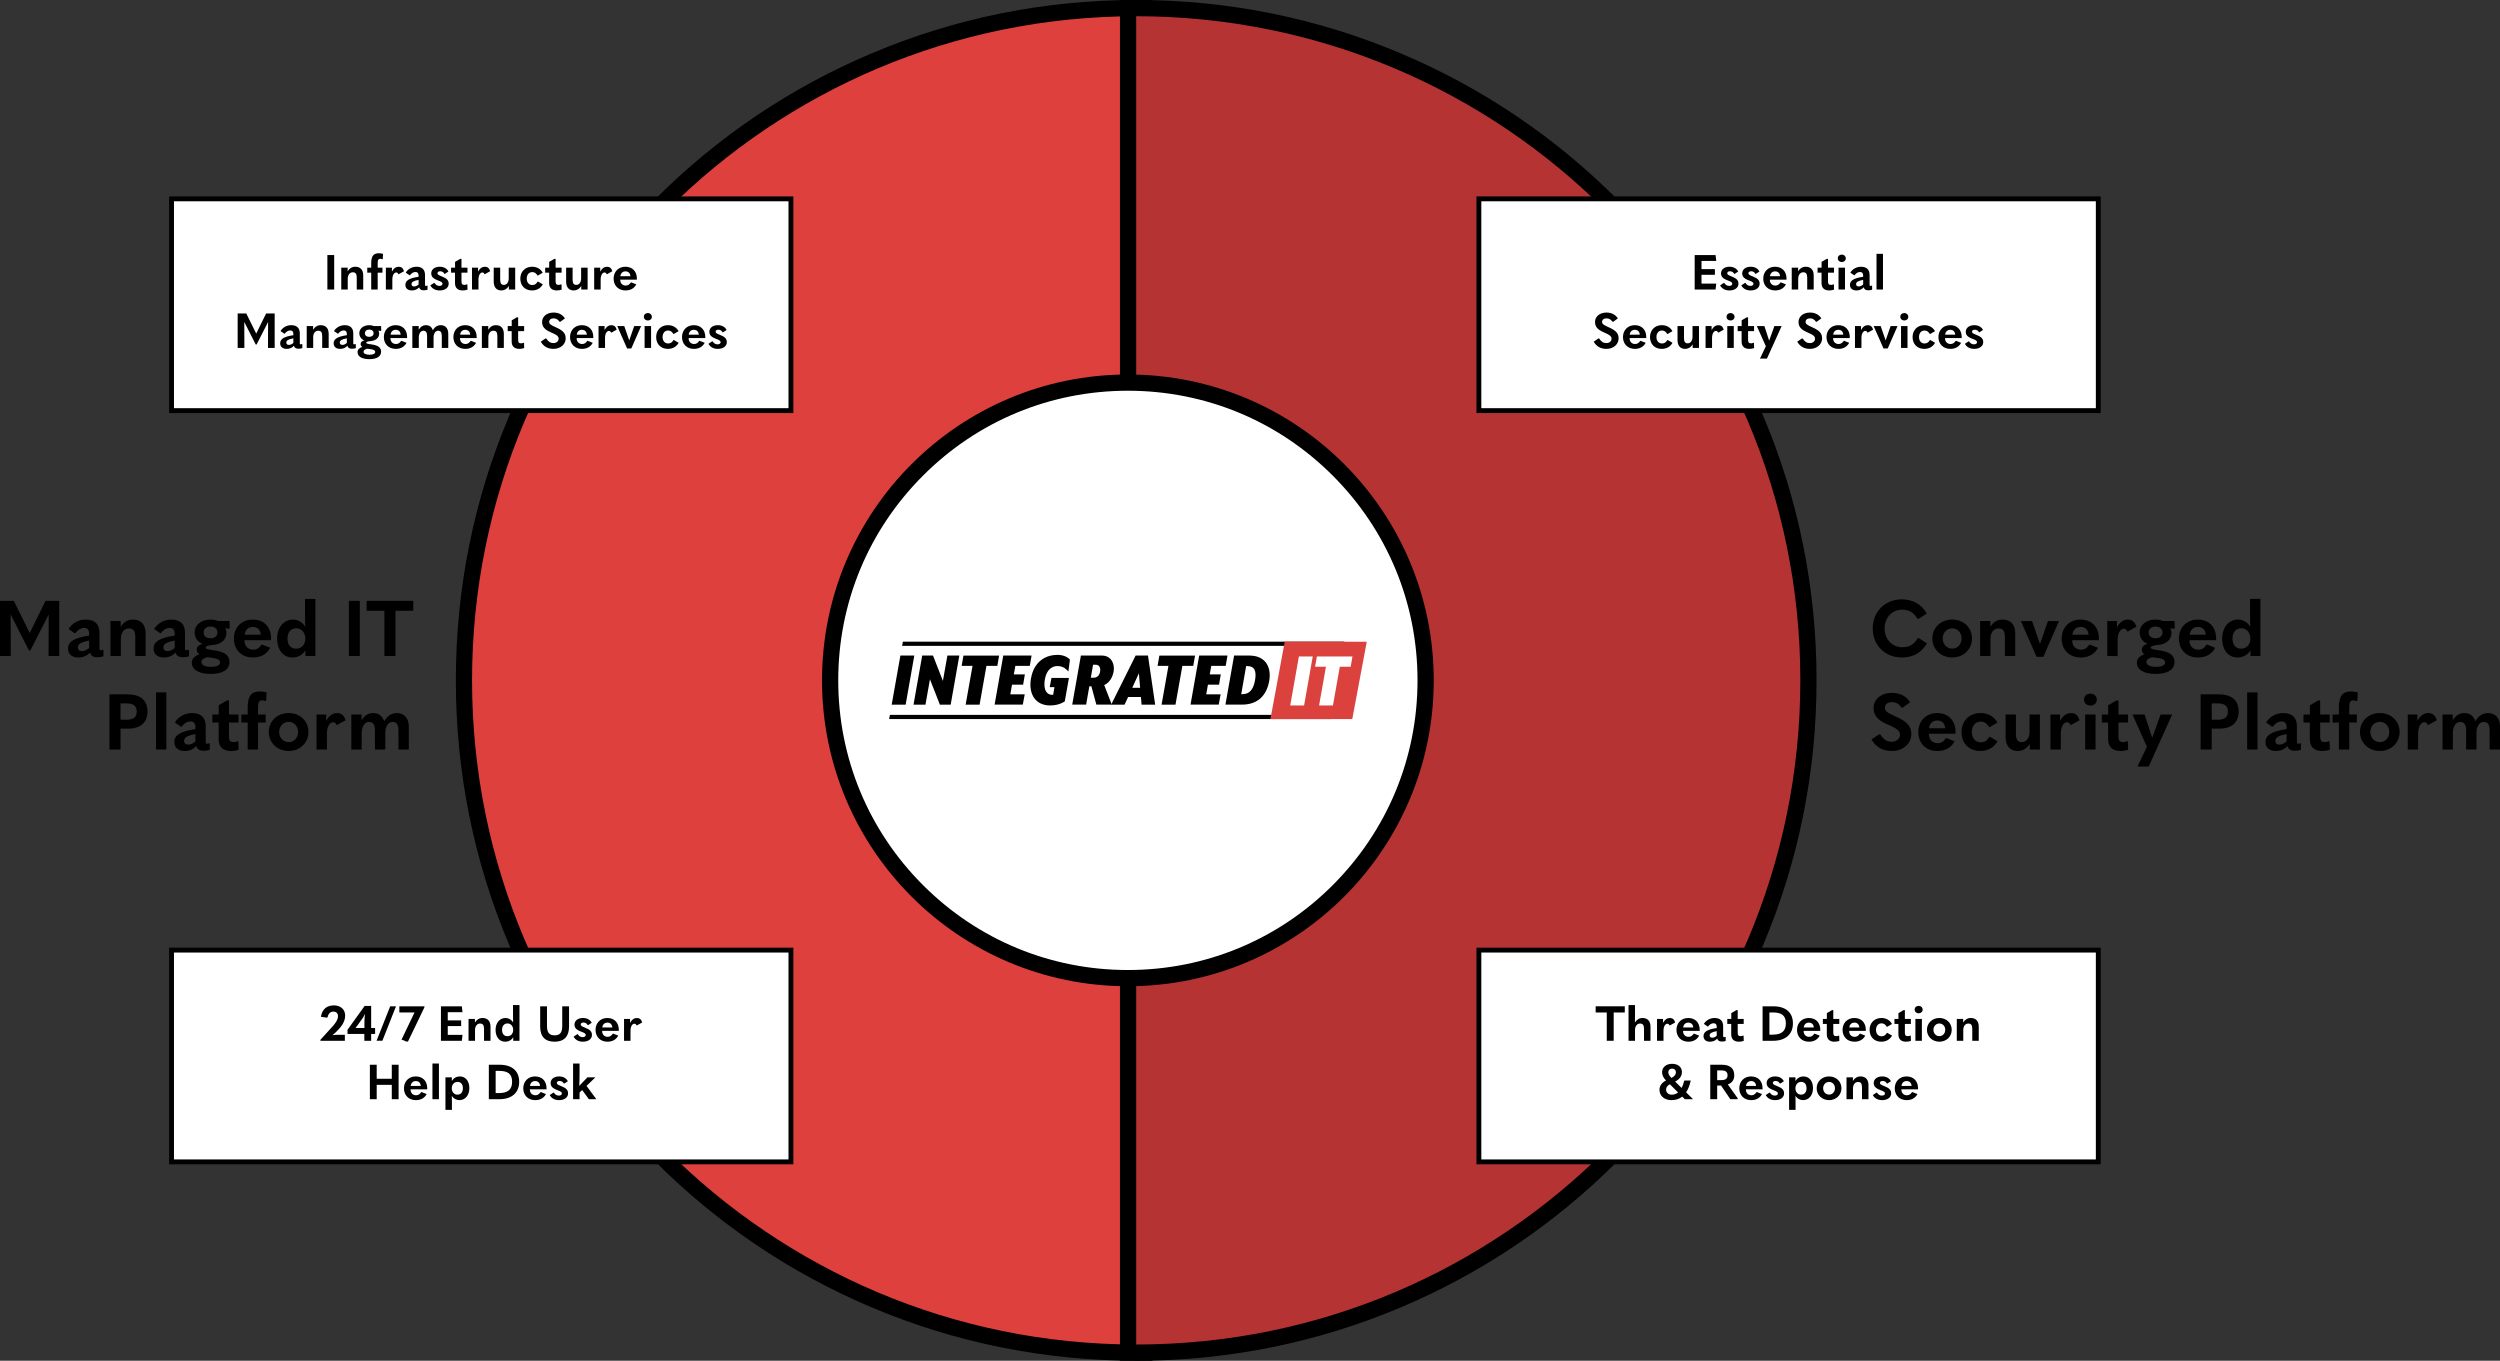 <svg xmlns="http://www.w3.org/2000/svg" id="Layer_2" data-name="Layer 2" viewBox="0 0 1540.19 838.32"><rect x="0" y="0" width="1540.19" height="838.32" fill="#333333" stroke="none"/><defs><style>      .cls-1 {        fill: #db413d;      }      .cls-1, .cls-2, .cls-3 {        fill-rule: evenodd;      }      .cls-4, .cls-2 {        fill: #fff;      }      .cls-5 {        fill: #dd403d;      }      .cls-6 {        fill: #b53333;      }    </style></defs><g id="Layer_1-2" data-name="Layer 1"><g><g><path class="cls-5" d="M699.98,833.32c-55.91,0-110.15-10.95-161.21-32.55-49.32-20.86-93.61-50.72-131.64-88.76-38.03-38.03-67.9-82.33-88.76-131.64-21.6-51.06-32.55-105.3-32.55-161.21s10.95-110.15,32.55-161.21c20.86-49.32,50.72-93.61,88.76-131.64,38.03-38.03,82.33-67.9,131.64-88.75,51.06-21.6,105.3-32.55,161.21-32.55h5v828.32h-5Z"></path><path d="M699.98,10v818.32c-225.97,0-409.16-183.19-409.16-409.16S474.01,10,699.98,10M709.98,0h-10c-56.58,0-111.48,11.08-163.16,32.94-49.91,21.11-94.74,51.33-133.23,89.82-38.49,38.49-68.71,83.32-89.82,133.23-21.86,51.68-32.94,106.58-32.94,163.16s11.08,111.48,32.94,163.16c21.11,49.91,51.33,94.74,89.82,133.23,38.49,38.49,83.32,68.71,133.23,89.83,51.68,21.86,106.58,32.94,163.16,32.94h10V0h0Z"></path></g><g><path class="cls-6" d="M694.98,833.32V5h5c55.91,0,110.15,10.95,161.21,32.55,49.32,20.86,93.61,50.72,131.64,88.75,38.03,38.03,67.9,82.33,88.76,131.64,21.6,51.06,32.55,105.3,32.55,161.21s-10.95,110.15-32.55,161.21c-20.86,49.32-50.72,93.61-88.76,131.64-38.03,38.03-82.33,67.9-131.64,88.76-51.06,21.6-105.3,32.55-161.21,32.55h-5Z"></path><path d="M699.98,10c225.97,0,409.16,183.19,409.16,409.16s-183.19,409.16-409.16,409.16V10M699.98,0h-10v838.32h10c56.58,0,111.48-11.08,163.16-32.94,49.91-21.11,94.74-51.33,133.23-89.83,38.49-38.49,68.71-83.32,89.82-133.23,21.86-51.68,32.94-106.58,32.94-163.16s-11.08-111.48-32.94-163.16c-21.11-49.91-51.33-94.74-89.82-133.23-38.49-38.49-83.32-68.71-133.23-89.82C811.46,11.08,756.57,0,699.98,0h0Z"></path></g></g><g><path class="cls-4" d="M694.86,602.6c-101.15,0-183.44-82.29-183.44-183.44s82.29-183.44,183.44-183.44,183.44,82.29,183.44,183.44-82.29,183.44-183.44,183.44Z"></path><path d="M694.86,240.72c47.66,0,92.47,18.56,126.18,52.26,33.7,33.7,52.26,78.51,52.26,126.18s-18.56,92.47-52.26,126.18c-33.7,33.7-78.51,52.26-126.18,52.26s-92.47-18.56-126.18-52.26c-33.7-33.7-52.26-78.51-52.26-126.18s18.56-92.47,52.26-126.18c33.7-33.7,78.51-52.26,126.18-52.26M694.86,230.72c-104.07,0-188.44,84.37-188.44,188.44s84.37,188.44,188.44,188.44,188.44-84.37,188.44-188.44-84.37-188.44-188.44-188.44h0Z"></path></g><g><g><path d="M18.24,389.9h.1l9.7-19.73h8.45v33.99h-6.58l.1-25.44h-.1l-11.23,22.03h-.86l-11.18-22.03h-.1l.1,25.44H0v-33.99h8.5l9.75,19.73Z"></path><path d="M63.75,400.51v3.84c-1.15.34-2.3.58-3.79.58-2.78,0-4.08-1.2-4.46-2.93-2.11,2.16-4.37,3.07-7.25,3.07-4.03,0-6.34-2.21-6.34-5.52,0-3.98,3.36-6.58,13.01-7.97v-1.15c0-2.45-1.06-3.55-3.07-3.55s-3.89,1.1-5.42,3.17l-.43.05-3.74-2.59c2.11-3.46,6-5.81,10.56-5.81,5.47,0,8.45,2.78,8.45,8.11v9.55c0,.96.24,1.25.96,1.25.29,0,.62-.1,1.15-.34l.38.24ZM50.5,401.13c1.58,0,3.02-.67,4.42-1.97v-4.51c-5.18.96-6.96,2.21-6.96,4.18,0,1.44.86,2.3,2.54,2.3Z"></path><path d="M68.06,382.6h6.29v3.55c1.82-2.93,4.37-4.46,7.54-4.46,4.9,0,7.82,3.02,7.82,8.54v13.92h-6.38v-11.81c0-3.74-1.25-5.18-3.94-5.18-2.93,0-4.95,2.54-4.95,6.43v10.56h-6.38v-21.55Z"></path><path d="M116.45,400.51v3.84c-1.15.34-2.3.58-3.79.58-2.78,0-4.08-1.2-4.46-2.93-2.11,2.16-4.37,3.07-7.25,3.07-4.03,0-6.34-2.21-6.34-5.52,0-3.98,3.36-6.58,13.01-7.97v-1.15c0-2.45-1.06-3.55-3.07-3.55s-3.89,1.1-5.42,3.17l-.43.05-3.74-2.59c2.11-3.46,6-5.81,10.56-5.81,5.47,0,8.45,2.78,8.45,8.11v9.55c0,.96.24,1.25.96,1.25.29,0,.62-.1,1.15-.34l.38.24ZM103.2,401.13c1.58,0,3.02-.67,4.42-1.97v-4.51c-5.18.96-6.96,2.21-6.96,4.18,0,1.44.86,2.3,2.54,2.3Z"></path><path d="M118.17,408.24c0-2.35,1.73-4.18,4.71-5.14-1.15-.72-1.68-1.68-1.68-2.83,0-1.73,1.15-2.98,3.65-3.6-2.98-1.06-4.94-3.79-4.94-7.06,0-4.61,4.13-7.92,9.84-7.92,1.68,0,3.26.34,4.61.91h7.01l.14,4.42-.43.38-2.4-.29c.53.82.82,1.68.82,2.74,0,4.18-3.07,7.01-8.21,7.49-3.46.34-4.56.82-4.56,1.68,0,.72,1.1,1.05,4.8,1.58,6.96.91,9.84,3.12,9.84,7.25,0,4.66-4.18,7.34-11.52,7.34s-11.67-2.54-11.67-6.96ZM135.55,408.05c0-1.63-1.92-2.5-5.38-2.83-1.1-.14-1.73-.24-2.3-.34-2.5.58-3.79,1.54-3.79,2.98,0,1.82,2.21,2.98,5.86,2.98s5.62-.96,5.62-2.79ZM133.97,389.66c0-2.21-1.68-3.65-4.27-3.65s-4.27,1.44-4.27,3.65,1.68,3.55,4.27,3.55,4.27-1.39,4.27-3.55Z"></path><path d="M150.62,394.41v.29c0,3.41,2.3,5.57,5.42,5.57,2.16,0,3.74-1.1,4.99-3.03l.38-.14,5.04,1.97c-2.02,3.84-5.62,6-10.61,6-7.15,0-11.76-4.9-11.76-11.67s4.75-11.71,11.62-11.71,11.33,4.51,11.33,11.76c0,.29,0,.48-.05.96h-16.37ZM150.72,391.05h9.94c-.19-3.03-2.06-4.8-4.85-4.8s-4.7,1.73-5.09,4.8Z"></path><path d="M170.73,393.36c0-7.06,4.32-11.67,9.7-11.67,3.02,0,5.86,1.54,7.58,4.46-.05-2.06-.1-4.51-.1-6.96v-10.22h6.38v35.19h-6.14v-3.5c-1.63,2.79-4.71,4.42-7.92,4.42-5.62,0-9.5-4.46-9.5-11.71ZM188.11,393.4c0-3.65-2.35-6.34-5.62-6.34s-5.38,2.45-5.38,6.34,2.02,6.24,5.23,6.24c3.46,0,5.76-2.5,5.76-6.24Z"></path><path d="M214.94,370.17h6.72v33.99h-6.72v-33.99Z"></path><path d="M236.83,376.27h-10.95v-6.1h28.71v6.1h-10.95v27.89h-6.82v-27.89Z"></path><path d="M67.44,461.76v-33.99h10.99c8.26,0,12.43,3.7,12.43,10.66,0,6.58-4.27,10.46-11.81,10.46h-4.8v12.87h-6.82ZM74.25,443.42h3.55c4.42,0,6.43-1.58,6.43-4.99,0-3.6-2.06-5.09-6.43-5.09h-3.55v10.08Z"></path><path d="M96.09,461.76v-35.19h6.38v35.19h-6.38Z"></path><path d="M129.22,458.11v3.84c-1.15.34-2.3.58-3.79.58-2.78,0-4.08-1.2-4.46-2.93-2.11,2.16-4.37,3.07-7.25,3.07-4.03,0-6.34-2.21-6.34-5.52,0-3.98,3.36-6.58,13.01-7.97v-1.15c0-2.45-1.06-3.55-3.07-3.55s-3.89,1.1-5.42,3.17l-.43.05-3.74-2.59c2.11-3.46,6-5.81,10.56-5.81,5.47,0,8.45,2.79,8.45,8.11v9.55c0,.96.24,1.25.96,1.25.29,0,.62-.1,1.15-.34l.38.24ZM115.97,458.73c1.58,0,3.02-.67,4.42-1.97v-4.51c-5.18.96-6.96,2.21-6.96,4.18,0,1.44.86,2.3,2.54,2.3Z"></path><path d="M146.88,456.86l.14,4.99c-1.2.48-2.98.82-4.7.82-4.94,0-7.63-2.5-7.63-7.3v-10.22h-3.89v-4.95h3.94v-5.71l4.99-2.93h1.34v8.64h5.9v4.95h-5.9v8.59c0,2.64.82,3.46,3.02,3.46.77,0,1.49-.19,2.35-.58l.43.24Z"></path><path d="M163.53,431.95c-.72-.34-1.44-.48-2.02-.48-1.78,0-2.54,1.01-2.54,4.27v4.46h4.7v4.95h-4.7v16.61h-6.38v-16.61h-3.89v-4.95h3.89v-4.27c0-7.25,2.3-9.94,7.58-9.94,1.3,0,2.83.24,4.08.62l-.29,5.09-.43.24Z"></path><path d="M165.6,450.96c0-6.62,5.18-11.67,12.24-11.67s12.19,5.04,12.19,11.67-5.23,11.71-12.19,11.71-12.24-5.09-12.24-11.71ZM183.65,450.96c0-3.55-2.45-6.24-5.81-6.24s-5.86,2.69-5.86,6.24,2.54,6.24,5.86,6.24,5.81-2.69,5.81-6.24Z"></path><path d="M195.02,461.76v-21.55h5.95v3.89c1.82-3.36,4.13-4.8,6.77-4.8,2.45,0,4.27,1.3,5.18,4.42l-5.23,2.93-.43-.14c-.48-1.15-1.06-1.54-2.06-1.54-1.92,0-3.79,2.45-3.79,6.96v9.84h-6.38Z"></path><path d="M251.86,447.84v13.92h-6.38v-11.76c0-3.74-1.3-5.23-3.6-5.23-2.59,0-4.51,2.69-4.51,6.62v10.37h-6.38v-11.76c0-3.74-1.3-5.23-3.65-5.23-2.59,0-4.51,2.69-4.51,6.62v10.37h-6.38v-21.55h6.29v3.55c1.78-2.93,4.18-4.46,7.15-4.46,3.41,0,5.81,1.78,6.77,5.09,1.87-3.5,4.75-5.09,7.78-5.09,4.51,0,7.44,3.02,7.44,8.54Z"></path></g><g><g><rect class="cls-4" x="105.68" y="122.51" width="381.59" height="130.46"></rect><path d="M485.77,124.01v127.46H107.18v-127.46h378.59M488.77,121.01H104.18v133.46h384.59V121.01h0Z"></path></g><g><path d="M201.69,157.13h4.2v21.24h-4.2v-21.24Z"></path><path d="M210.24,164.9h3.93v2.22c1.14-1.83,2.73-2.79,4.71-2.79,3.06,0,4.89,1.89,4.89,5.34v8.7h-3.99v-7.38c0-2.34-.78-3.24-2.46-3.24-1.83,0-3.09,1.59-3.09,4.02v6.6h-3.99v-13.47Z"></path><path d="M235.53,159.74c-.45-.21-.9-.3-1.26-.3-1.11,0-1.59.63-1.59,2.67v2.79h2.94v3.09h-2.94v10.38h-3.99v-10.38h-2.43v-3.09h2.43v-2.67c0-4.53,1.44-6.21,4.74-6.21.81,0,1.77.15,2.55.39l-.18,3.18-.27.15Z"></path><path d="M237.72,178.37v-13.47h3.72v2.43c1.14-2.1,2.58-3,4.23-3,1.53,0,2.67.81,3.24,2.76l-3.27,1.83-.27-.09c-.3-.72-.66-.96-1.29-.96-1.2,0-2.37,1.53-2.37,4.35v6.15h-3.99Z"></path><path d="M263.4,176.09v2.4c-.72.21-1.44.36-2.37.36-1.74,0-2.55-.75-2.79-1.83-1.32,1.35-2.73,1.92-4.53,1.92-2.52,0-3.96-1.38-3.96-3.45,0-2.49,2.1-4.11,8.13-4.98v-.72c0-1.53-.66-2.22-1.92-2.22s-2.43.69-3.39,1.98l-.27.03-2.34-1.62c1.32-2.16,3.75-3.63,6.6-3.63,3.42,0,5.28,1.74,5.28,5.07v5.97c0,.6.15.78.6.78.18,0,.39-.06.72-.21l.24.15ZM255.12,176.48c.99,0,1.89-.42,2.76-1.23v-2.82c-3.24.6-4.35,1.38-4.35,2.61,0,.9.54,1.44,1.59,1.44Z"></path><path d="M265.11,175.82l2.34-1.56.21.03c.72,1.17,1.77,1.86,3,1.86s1.95-.54,1.95-1.35c0-.66-.48-1.23-2.7-2.01-3.27-1.2-4.23-2.49-4.23-4.41,0-2.31,2.01-4.05,5.25-4.05,2.52,0,4.53,1.17,5.34,2.97l-2.22,1.44-.27-.03c-.48-.99-1.41-1.59-2.58-1.59-1.08,0-1.68.51-1.68,1.2s.3,1.08,2.73,2.01c3.12,1.23,4.17,2.43,4.17,4.47,0,2.4-2.16,4.14-5.55,4.14-2.64,0-4.65-1.08-5.76-3.12Z"></path><path d="M287.94,175.31l.09,3.12c-.75.3-1.86.51-2.94.51-3.09,0-4.77-1.56-4.77-4.56v-6.39h-2.43v-3.09h2.46v-3.57l3.12-1.83h.84v5.4h3.69v3.09h-3.69v5.37c0,1.65.51,2.16,1.89,2.16.48,0,.93-.12,1.47-.36l.27.15Z"></path><path d="M290.79,178.37v-13.47h3.72v2.43c1.14-2.1,2.58-3,4.23-3,1.53,0,2.67.81,3.24,2.76l-3.27,1.83-.27-.09c-.3-.72-.66-.96-1.29-.96-1.2,0-2.37,1.53-2.37,4.35v6.15h-3.99Z"></path><path d="M317.4,178.37h-3.9v-2.19c-1.14,1.83-2.79,2.76-4.65,2.76-2.88,0-4.68-1.89-4.68-5.46v-8.58h3.99v7.5c0,2.22.78,3.12,2.31,3.12,1.68,0,2.94-1.53,2.94-4.05v-6.57h3.99v13.47Z"></path><path d="M320.55,171.65c0-4.23,2.94-7.32,7.26-7.32,2.76,0,5.13,1.17,6.57,3.69l-2.97,1.74-.27-.06c-.93-1.5-1.92-2.07-3.24-2.07-1.92,0-3.39,1.5-3.39,3.99s1.44,3.99,3.42,3.99c1.38,0,2.4-.57,3.27-2.07l.27-.06,2.94,1.71c-1.44,2.55-3.84,3.75-6.66,3.75-4.38,0-7.2-3-7.2-7.29Z"></path><path d="M345.93,175.31l.09,3.12c-.75.3-1.86.51-2.94.51-3.09,0-4.77-1.56-4.77-4.56v-6.39h-2.43v-3.09h2.46v-3.57l3.12-1.83h.84v5.4h3.69v3.09h-3.69v5.37c0,1.65.51,2.16,1.89,2.16.48,0,.93-.12,1.47-.36l.27.15Z"></path><path d="M362.01,178.37h-3.9v-2.19c-1.14,1.83-2.79,2.76-4.65,2.76-2.88,0-4.68-1.89-4.68-5.46v-8.58h3.99v7.5c0,2.22.78,3.12,2.31,3.12,1.68,0,2.94-1.53,2.94-4.05v-6.57h3.99v13.47Z"></path><path d="M366.06,178.37v-13.47h3.72v2.43c1.14-2.1,2.58-3,4.23-3,1.53,0,2.67.81,3.24,2.76l-3.27,1.83-.27-.09c-.3-.72-.66-.96-1.29-.96-1.2,0-2.37,1.53-2.37,4.35v6.15h-3.99Z"></path><path d="M382.11,172.28v.18c0,2.13,1.44,3.48,3.39,3.48,1.35,0,2.34-.69,3.12-1.89l.24-.09,3.15,1.23c-1.26,2.4-3.51,3.75-6.63,3.75-4.47,0-7.35-3.06-7.35-7.29s2.97-7.32,7.26-7.32,7.08,2.82,7.08,7.35c0,.18,0,.3-.03.6h-10.23ZM382.17,170.18h6.21c-.12-1.89-1.29-3-3.03-3s-2.94,1.08-3.18,3Z"></path><path d="M157.82,205.46h.06l6.06-12.33h5.28v21.24h-4.11l.06-15.9h-.06l-7.02,13.77h-.54l-6.99-13.77h-.06l.06,15.9h-4.14v-21.24h5.31l6.09,12.33Z"></path><path d="M186.26,212.09v2.4c-.72.21-1.44.36-2.37.36-1.74,0-2.55-.75-2.79-1.83-1.32,1.35-2.73,1.92-4.53,1.92-2.52,0-3.96-1.38-3.96-3.45,0-2.49,2.1-4.11,8.13-4.98v-.72c0-1.53-.66-2.22-1.92-2.22s-2.43.69-3.39,1.98l-.27.03-2.34-1.62c1.32-2.16,3.75-3.63,6.6-3.63,3.42,0,5.28,1.74,5.28,5.07v5.97c0,.6.15.78.6.78.18,0,.39-.06.72-.21l.24.15ZM177.98,212.48c.99,0,1.89-.42,2.76-1.23v-2.82c-3.24.6-4.35,1.38-4.35,2.61,0,.9.54,1.44,1.59,1.44Z"></path><path d="M188.96,200.9h3.93v2.22c1.14-1.83,2.73-2.79,4.71-2.79,3.06,0,4.89,1.89,4.89,5.34v8.7h-3.99v-7.38c0-2.34-.78-3.24-2.46-3.24-1.83,0-3.09,1.59-3.09,4.02v6.6h-3.99v-13.47Z"></path><path d="M219.2,212.09v2.4c-.72.21-1.44.36-2.37.36-1.74,0-2.55-.75-2.79-1.83-1.32,1.35-2.73,1.92-4.53,1.92-2.52,0-3.96-1.38-3.96-3.45,0-2.49,2.1-4.11,8.13-4.98v-.72c0-1.53-.66-2.22-1.92-2.22s-2.43.69-3.39,1.98l-.27.03-2.34-1.62c1.32-2.16,3.75-3.63,6.6-3.63,3.42,0,5.28,1.74,5.28,5.07v5.97c0,.6.15.78.6.78.18,0,.39-.06.72-.21l.24.15ZM210.92,212.48c.99,0,1.89-.42,2.76-1.23v-2.82c-3.24.6-4.35,1.38-4.35,2.61,0,.9.54,1.44,1.59,1.44Z"></path><path d="M220.28,216.92c0-1.47,1.08-2.61,2.94-3.21-.72-.45-1.05-1.05-1.05-1.77,0-1.08.72-1.86,2.28-2.25-1.86-.66-3.09-2.37-3.09-4.41,0-2.88,2.58-4.95,6.15-4.95,1.05,0,2.04.21,2.88.57h4.38l.09,2.76-.27.24-1.5-.18c.33.51.51,1.05.51,1.71,0,2.61-1.92,4.38-5.13,4.68-2.16.21-2.85.51-2.85,1.05,0,.45.69.66,3,.99,4.35.57,6.15,1.95,6.15,4.53,0,2.91-2.61,4.59-7.2,4.59s-7.29-1.59-7.29-4.35ZM231.14,216.8c0-1.02-1.2-1.56-3.36-1.77-.69-.09-1.08-.15-1.44-.21-1.56.36-2.37.96-2.37,1.86,0,1.14,1.38,1.86,3.66,1.86s3.51-.6,3.51-1.74ZM230.15,205.31c0-1.38-1.05-2.28-2.67-2.28s-2.67.9-2.67,2.28,1.05,2.22,2.67,2.22,2.67-.87,2.67-2.22Z"></path><path d="M240.56,208.28v.18c0,2.13,1.44,3.48,3.39,3.48,1.35,0,2.34-.69,3.12-1.89l.24-.09,3.15,1.23c-1.26,2.4-3.51,3.75-6.63,3.75-4.47,0-7.35-3.06-7.35-7.29s2.97-7.32,7.26-7.32,7.08,2.82,7.08,7.35c0,.18,0,.3-.03.6h-10.23ZM240.62,206.18h6.21c-.12-1.89-1.29-3-3.03-3s-2.94,1.08-3.18,3Z"></path><path d="M276.17,205.67v8.7h-3.99v-7.35c0-2.34-.81-3.27-2.25-3.27-1.62,0-2.82,1.68-2.82,4.14v6.48h-3.99v-7.35c0-2.34-.81-3.27-2.28-3.27-1.62,0-2.82,1.68-2.82,4.14v6.48h-3.99v-13.47h3.93v2.22c1.11-1.83,2.61-2.79,4.47-2.79,2.13,0,3.63,1.11,4.23,3.18,1.17-2.19,2.97-3.18,4.86-3.18,2.82,0,4.65,1.89,4.65,5.34Z"></path><path d="M283.4,208.28v.18c0,2.13,1.44,3.48,3.39,3.48,1.35,0,2.34-.69,3.12-1.89l.24-.09,3.15,1.23c-1.26,2.4-3.51,3.75-6.63,3.75-4.47,0-7.35-3.06-7.35-7.29s2.97-7.32,7.26-7.32,7.08,2.82,7.08,7.35c0,.18,0,.3-.03.6h-10.23ZM283.46,206.18h6.21c-.12-1.89-1.29-3-3.03-3s-2.94,1.08-3.18,3Z"></path><path d="M296.87,200.9h3.93v2.22c1.14-1.83,2.73-2.79,4.71-2.79,3.06,0,4.89,1.89,4.89,5.34v8.7h-3.99v-7.38c0-2.34-.78-3.24-2.46-3.24-1.83,0-3.09,1.59-3.09,4.02v6.6h-3.99v-13.47Z"></path><path d="M322.85,211.31l.09,3.12c-.75.3-1.86.51-2.94.51-3.09,0-4.77-1.56-4.77-4.56v-6.39h-2.43v-3.09h2.46v-3.57l3.12-1.83h.84v5.4h3.69v3.09h-3.69v5.37c0,1.65.51,2.16,1.89,2.16.48,0,.93-.12,1.47-.36l.27.15Z"></path><path d="M333.17,210.53l2.91-2.04.54.15c1.14,1.89,2.49,2.73,4.35,2.73s3.18-1.17,3.18-2.61-.81-2.34-4.5-3.9c-4.17-1.74-5.67-3.6-5.67-6.54,0-3.24,2.82-5.76,7.08-5.76,3.15,0,5.52,1.32,6.99,3.6l-2.88,2.1-.54-.12c-.84-1.26-1.95-2.01-3.57-2.01-1.74,0-2.73.9-2.73,2.16,0,1.17.6,1.83,4.38,3.48,4.44,1.98,5.79,3.84,5.79,6.69,0,3.63-3.12,6.48-7.5,6.48-3.42,0-6.03-1.38-7.83-4.41Z"></path><path d="M355.27,208.28v.18c0,2.13,1.44,3.48,3.39,3.48,1.35,0,2.34-.69,3.12-1.89l.24-.09,3.15,1.23c-1.26,2.4-3.51,3.75-6.63,3.75-4.47,0-7.35-3.06-7.35-7.29s2.97-7.32,7.26-7.32,7.08,2.82,7.08,7.35c0,.18,0,.3-.03.6h-10.23ZM355.33,206.18h6.21c-.12-1.89-1.29-3-3.03-3s-2.94,1.08-3.18,3Z"></path><path d="M368.75,214.37v-13.47h3.72v2.43c1.14-2.1,2.58-3,4.23-3,1.53,0,2.67.81,3.24,2.76l-3.27,1.83-.27-.09c-.3-.72-.66-.96-1.29-.96-1.2,0-2.37,1.53-2.37,4.35v6.15h-3.99Z"></path><path d="M386.33,214.67l-6.06-13.77h4.32l3.03,8.73h.06l3.03-8.73h4.26l-6.03,13.77h-2.61Z"></path><path d="M396.67,195.14c0-1.32,1.02-2.28,2.46-2.28s2.46.99,2.46,2.31-1.05,2.28-2.46,2.28-2.46-.96-2.46-2.31ZM397.12,214.37v-13.47h3.99v13.47h-3.99Z"></path><path d="M404.24,207.65c0-4.23,2.94-7.32,7.26-7.32,2.76,0,5.13,1.17,6.57,3.69l-2.97,1.74-.27-.06c-.93-1.5-1.92-2.07-3.24-2.07-1.92,0-3.39,1.5-3.39,3.99s1.44,3.99,3.42,3.99c1.38,0,2.4-.57,3.27-2.07l.27-.06,2.94,1.71c-1.44,2.55-3.84,3.75-6.66,3.75-4.38,0-7.2-3-7.2-7.29Z"></path><path d="M424.25,208.28v.18c0,2.13,1.44,3.48,3.39,3.48,1.35,0,2.34-.69,3.12-1.89l.24-.09,3.15,1.23c-1.26,2.4-3.51,3.75-6.63,3.75-4.47,0-7.35-3.06-7.35-7.29s2.97-7.32,7.26-7.32,7.08,2.82,7.08,7.35c0,.18,0,.3-.03.6h-10.23ZM424.3,206.18h6.21c-.12-1.89-1.29-3-3.03-3s-2.94,1.08-3.18,3Z"></path><path d="M436.46,211.82l2.34-1.56.21.03c.72,1.17,1.77,1.86,3,1.86s1.95-.54,1.95-1.35c0-.66-.48-1.23-2.7-2.01-3.27-1.2-4.23-2.49-4.23-4.41,0-2.31,2.01-4.05,5.25-4.05,2.52,0,4.53,1.17,5.34,2.97l-2.22,1.44-.27-.03c-.48-.99-1.41-1.59-2.58-1.59-1.08,0-1.68.51-1.68,1.2s.3,1.08,2.73,2.01c3.12,1.23,4.17,2.43,4.17,4.47,0,2.4-2.16,4.14-5.55,4.14-2.64,0-4.65-1.08-5.76-3.12Z"></path></g></g><g><g><rect class="cls-4" x="105.68" y="585.34" width="381.59" height="130.46"></rect><path d="M485.77,586.84v127.46H107.18v-127.46h378.59M488.77,583.84H104.18v133.46h384.59v-133.46h0Z"></path></g><g><path d="M197.4,641.2v-.6l6.24-6.87c3.12-3.24,4.59-5.55,4.59-7.68,0-1.71-1.02-2.82-2.82-2.82-1.95,0-3.12,1.23-3.57,3.45l-.51.27-3.63-.54c.81-4.74,3.63-7.02,8.07-7.02,4.08,0,6.87,2.55,6.87,6.24,0,3.12-1.53,6.03-4.59,9.09l-1.32,1.38c-.57.54-1.08.99-1.86,1.59l.03.06c1.14-.15,2.07-.24,3.3-.24h4.26v3.69h-15.06Z"></path><path d="M224.46,641.2v-4.23h-10.38v-2.52l10.56-14.73h4.02v13.59h2.43v3.66h-2.43v4.23h-4.2ZM219.06,633.31h5.46v-3.39c0-2.04.09-3.57.39-5.19h-.06c-.75,1.53-1.23,2.25-1.74,2.97l-4.05,5.61Z"></path><path d="M243.96,619.96l-8.37,21.21h-3.6l8.4-21.21h3.57Z"></path><path d="M255.39,623.74h-9.36v-3.78h15.45v.6l-10.08,21-.75.21-3.27-1.29,8.01-16.74Z"></path><path d="M271.65,619.96h12.87l.42,3.63h-9.09v5.04h8.25v3.51h-8.25v5.43h9.09l-.42,3.63h-12.87v-21.24Z"></path><path d="M288.66,627.73h3.93v2.22c1.14-1.83,2.73-2.79,4.71-2.79,3.06,0,4.89,1.89,4.89,5.34v8.7h-3.99v-7.38c0-2.34-.78-3.24-2.46-3.24-1.83,0-3.09,1.59-3.09,4.02v6.6h-3.99v-13.47Z"></path><path d="M305.31,634.45c0-4.41,2.7-7.29,6.06-7.29,1.89,0,3.66.96,4.74,2.79-.03-1.29-.06-2.82-.06-4.35v-6.39h3.99v21.99h-3.84v-2.19c-1.02,1.74-2.94,2.76-4.95,2.76-3.51,0-5.94-2.79-5.94-7.32ZM316.17,634.48c0-2.28-1.47-3.96-3.51-3.96s-3.36,1.53-3.36,3.96,1.26,3.9,3.27,3.9c2.16,0,3.6-1.56,3.6-3.9Z"></path><path d="M332.79,632.47v-12.51h4.2v12.15c0,4.08,1.44,5.73,4.71,5.73s4.68-1.65,4.68-5.76v-12.12h4.2v12.51c0,5.94-2.97,9.3-8.88,9.3s-8.91-3.18-8.91-9.3Z"></path><path d="M353.37,638.65l2.34-1.56.21.03c.72,1.17,1.77,1.86,3,1.86s1.95-.54,1.95-1.35c0-.66-.48-1.23-2.7-2.01-3.27-1.2-4.23-2.49-4.23-4.41,0-2.31,2.01-4.05,5.25-4.05,2.52,0,4.53,1.17,5.34,2.97l-2.22,1.44-.27-.03c-.48-.99-1.41-1.59-2.58-1.59-1.08,0-1.68.51-1.68,1.2s.3,1.08,2.73,2.01c3.12,1.23,4.17,2.43,4.17,4.47,0,2.4-2.16,4.14-5.55,4.14-2.64,0-4.65-1.08-5.76-3.12Z"></path><path d="M370.98,635.11v.18c0,2.13,1.44,3.48,3.39,3.48,1.35,0,2.34-.69,3.12-1.89l.24-.09,3.15,1.23c-1.26,2.4-3.51,3.75-6.63,3.75-4.47,0-7.35-3.06-7.35-7.29s2.97-7.32,7.26-7.32,7.08,2.82,7.08,7.35c0,.18,0,.3-.03.6h-10.23ZM371.04,633.01h6.21c-.12-1.89-1.29-3-3.03-3s-2.94,1.08-3.18,3Z"></path><path d="M384.45,641.2v-13.47h3.72v2.43c1.14-2.1,2.58-3,4.23-3,1.53,0,2.67.81,3.24,2.76l-3.27,1.83-.27-.09c-.3-.72-.66-.96-1.29-.96-1.2,0-2.37,1.53-2.37,4.35v6.15h-3.99Z"></path><path d="M227.87,677.2v-21.24h4.2v8.64h9.3v-8.64h4.2v21.24h-4.2v-8.85h-9.3v8.85h-4.2Z"></path><path d="M252.95,671.11v.18c0,2.13,1.44,3.48,3.39,3.48,1.35,0,2.34-.69,3.12-1.89l.24-.09,3.15,1.23c-1.26,2.4-3.51,3.75-6.63,3.75-4.47,0-7.35-3.06-7.35-7.29s2.97-7.32,7.26-7.32,7.08,2.82,7.08,7.35c0,.18,0,.3-.03.6h-10.23ZM253.01,669.01h6.21c-.12-1.89-1.29-3-3.03-3s-2.94,1.08-3.18,3Z"></path><path d="M266.42,677.2v-21.99h3.99v21.99h-3.99Z"></path><path d="M274.43,683.74v-20.01h3.93v2.22c1.17-1.83,2.91-2.79,4.92-2.79,3.45,0,5.88,2.76,5.88,7.2s-2.58,7.41-6.12,7.41c-1.86,0-3.66-.96-4.68-2.67.03,1.26.06,2.79.06,4.29v4.35h-3.99ZM285.17,670.42c0-2.43-1.23-3.9-3.3-3.9s-3.54,1.68-3.54,3.96,1.44,3.9,3.51,3.9,3.33-1.5,3.33-3.96Z"></path><path d="M301.16,677.2v-21.24h6.54c7.83,0,12.15,3.87,12.15,10.53s-4.56,10.71-12.18,10.71h-6.51ZM305.36,673.42h2.01c5.49,0,8.13-2.16,8.13-6.96s-2.58-6.72-8.07-6.72h-2.07v13.68Z"></path><path d="M326.45,671.11v.18c0,2.13,1.44,3.48,3.39,3.48,1.35,0,2.34-.69,3.12-1.89l.24-.09,3.15,1.23c-1.26,2.4-3.51,3.75-6.63,3.75-4.47,0-7.35-3.06-7.35-7.29s2.97-7.32,7.26-7.32,7.08,2.82,7.08,7.35c0,.18,0,.3-.03.6h-10.23ZM326.51,669.01h6.21c-.12-1.89-1.29-3-3.03-3s-2.94,1.08-3.18,3Z"></path><path d="M338.66,674.65l2.34-1.56.21.03c.72,1.17,1.77,1.86,3,1.86s1.95-.54,1.95-1.35c0-.66-.48-1.23-2.7-2.01-3.27-1.2-4.23-2.49-4.23-4.41,0-2.31,2.01-4.05,5.25-4.05,2.52,0,4.53,1.17,5.34,2.97l-2.22,1.44-.27-.03c-.48-.99-1.41-1.59-2.58-1.59-1.08,0-1.68.51-1.68,1.2s.3,1.08,2.73,2.01c3.12,1.23,4.17,2.43,4.17,4.47,0,2.4-2.16,4.14-5.55,4.14-2.64,0-4.65-1.08-5.76-3.12Z"></path><path d="M362.78,677.2l-4.11-5.67-1.62,1.53v4.14h-3.99v-21.99h3.99v6.03c0,2.88-.06,5.55-.18,7.74.93-.99,1.8-1.89,2.67-2.79l2.34-2.46h4.92l-5.46,5.25,6.06,8.22h-4.62Z"></path></g></g></g><g><g><path d="M1153.75,387.16c0-10.51,7.78-17.91,17.86-17.91,6.77,0,12.19,2.88,15.41,8.79l-4.99,3.17-.86-.19c-2.21-3.74-5.18-5.42-9.31-5.42-6.14,0-10.8,4.8-10.8,11.57s4.75,11.57,10.9,11.57c4.32,0,7.2-1.68,9.41-5.38l.82-.19,4.94,3.17c-3.41,5.91-8.69,8.74-15.46,8.74-10.22,0-17.91-7.44-17.91-17.91Z"></path><path d="M1190.47,393.36c0-6.62,5.18-11.67,12.24-11.67s12.19,5.04,12.19,11.67-5.23,11.71-12.19,11.71-12.24-5.09-12.24-11.71ZM1208.51,393.36c0-3.55-2.45-6.24-5.81-6.24s-5.86,2.69-5.86,6.24,2.54,6.24,5.86,6.24,5.81-2.69,5.81-6.24Z"></path><path d="M1219.89,382.6h6.29v3.55c1.82-2.93,4.37-4.46,7.54-4.46,4.9,0,7.82,3.02,7.82,8.54v13.92h-6.38v-11.81c0-3.74-1.25-5.18-3.94-5.18-2.93,0-4.95,2.54-4.95,6.43v10.56h-6.38v-21.55Z"></path><path d="M1254.69,404.64l-9.7-22.03h6.91l4.85,13.97h.1l4.85-13.97h6.82l-9.65,22.03h-4.18Z"></path><path d="M1276.67,394.41v.29c0,3.41,2.3,5.57,5.42,5.57,2.16,0,3.74-1.1,4.99-3.02l.38-.14,5.04,1.97c-2.02,3.84-5.62,6-10.61,6-7.15,0-11.76-4.9-11.76-11.67s4.75-11.71,11.62-11.71,11.33,4.51,11.33,11.76c0,.29,0,.48-.05.96h-16.37ZM1276.77,391.05h9.94c-.19-3.02-2.06-4.8-4.85-4.8s-4.71,1.73-5.09,4.8Z"></path><path d="M1298.23,404.16v-21.55h5.95v3.89c1.82-3.36,4.13-4.8,6.77-4.8,2.45,0,4.27,1.3,5.18,4.42l-5.23,2.93-.43-.14c-.48-1.15-1.06-1.54-2.06-1.54-1.92,0-3.79,2.45-3.79,6.96v9.84h-6.38Z"></path><path d="M1316.47,408.24c0-2.35,1.73-4.18,4.7-5.14-1.15-.72-1.68-1.68-1.68-2.83,0-1.73,1.15-2.98,3.65-3.6-2.98-1.06-4.95-3.79-4.95-7.06,0-4.61,4.13-7.92,9.84-7.92,1.68,0,3.26.34,4.61.91h7.01l.14,4.42-.43.38-2.4-.29c.53.82.82,1.68.82,2.74,0,4.18-3.07,7.01-8.21,7.49-3.46.34-4.56.82-4.56,1.68,0,.72,1.1,1.06,4.8,1.58,6.96.91,9.84,3.12,9.84,7.25,0,4.66-4.18,7.34-11.52,7.34s-11.67-2.54-11.67-6.96ZM1333.84,408.05c0-1.63-1.92-2.5-5.38-2.83-1.1-.14-1.73-.24-2.3-.34-2.5.58-3.79,1.54-3.79,2.98,0,1.82,2.21,2.98,5.86,2.98s5.62-.96,5.62-2.78ZM1332.26,389.66c0-2.21-1.68-3.65-4.27-3.65s-4.27,1.44-4.27,3.65,1.68,3.55,4.27,3.55,4.27-1.39,4.27-3.55Z"></path><path d="M1348.91,394.41v.29c0,3.41,2.3,5.57,5.42,5.57,2.16,0,3.74-1.1,4.99-3.02l.38-.14,5.04,1.97c-2.02,3.84-5.62,6-10.61,6-7.15,0-11.76-4.9-11.76-11.67s4.75-11.71,11.62-11.71,11.33,4.51,11.33,11.76c0,.29,0,.48-.05.96h-16.37ZM1349.01,391.05h9.94c-.19-3.02-2.06-4.8-4.85-4.8s-4.71,1.73-5.09,4.8Z"></path><path d="M1369.03,393.36c0-7.06,4.32-11.67,9.7-11.67,3.02,0,5.86,1.54,7.58,4.46-.05-2.06-.1-4.51-.1-6.96v-10.23h6.38v35.19h-6.14v-3.5c-1.63,2.78-4.71,4.42-7.92,4.42-5.62,0-9.5-4.46-9.5-11.71ZM1386.4,393.4c0-3.65-2.35-6.34-5.62-6.34s-5.38,2.45-5.38,6.34,2.02,6.24,5.23,6.24c3.46,0,5.76-2.5,5.76-6.24Z"></path><path d="M1152.98,455.61l4.66-3.26.86.24c1.82,3.02,3.98,4.37,6.96,4.37s5.09-1.87,5.09-4.18-1.3-3.74-7.2-6.24c-6.67-2.78-9.07-5.76-9.07-10.46,0-5.18,4.51-9.22,11.33-9.22,5.04,0,8.83,2.11,11.19,5.76l-4.61,3.36-.86-.19c-1.34-2.02-3.12-3.22-5.71-3.22-2.78,0-4.37,1.44-4.37,3.46,0,1.87.96,2.93,7.01,5.57,7.1,3.17,9.26,6.14,9.26,10.7,0,5.81-4.99,10.37-12,10.37-5.47,0-9.65-2.21-12.53-7.06Z"></path><path d="M1188.35,452.01v.29c0,3.41,2.3,5.57,5.42,5.57,2.16,0,3.74-1.1,4.99-3.02l.38-.14,5.04,1.97c-2.02,3.84-5.62,6-10.61,6-7.15,0-11.76-4.9-11.76-11.67s4.75-11.71,11.62-11.71,11.33,4.51,11.33,11.76c0,.29,0,.48-.05.96h-16.37ZM1188.45,448.65h9.94c-.19-3.02-2.06-4.8-4.85-4.8s-4.7,1.73-5.09,4.8Z"></path><path d="M1208.46,451c0-6.77,4.7-11.71,11.62-11.71,4.42,0,8.21,1.87,10.51,5.9l-4.75,2.78-.43-.1c-1.49-2.4-3.07-3.31-5.18-3.31-3.07,0-5.42,2.4-5.42,6.38s2.3,6.38,5.47,6.38c2.21,0,3.84-.91,5.23-3.31l.43-.1,4.7,2.74c-2.3,4.08-6.14,6-10.66,6-7.01,0-11.52-4.8-11.52-11.67Z"></path><path d="M1256.75,461.76h-6.24v-3.5c-1.82,2.93-4.46,4.42-7.44,4.42-4.61,0-7.49-3.02-7.49-8.74v-13.73h6.38v12c0,3.55,1.25,4.99,3.7,4.99,2.69,0,4.7-2.45,4.7-6.48v-10.51h6.38v21.55Z"></path><path d="M1263.23,461.76v-21.55h5.95v3.89c1.82-3.36,4.13-4.8,6.77-4.8,2.45,0,4.27,1.3,5.18,4.42l-5.23,2.93-.43-.14c-.48-1.15-1.06-1.54-2.06-1.54-1.92,0-3.79,2.45-3.79,6.96v9.84h-6.38Z"></path><path d="M1283.92,430.99c0-2.11,1.63-3.65,3.94-3.65s3.94,1.58,3.94,3.7-1.68,3.65-3.94,3.65-3.94-1.54-3.94-3.7ZM1284.64,461.76v-21.55h6.38v21.55h-6.38Z"></path><path d="M1310.95,456.86l.14,4.99c-1.2.48-2.98.82-4.7.82-4.94,0-7.63-2.5-7.63-7.3v-10.22h-3.89v-4.94h3.94v-5.71l4.99-2.93h1.34v8.64h5.9v4.94h-5.9v8.59c0,2.64.82,3.46,3.02,3.46.77,0,1.49-.19,2.35-.58l.43.24Z"></path><path d="M1316.85,472.22l5.81-12.14-8.88-19.87h7.44l4.66,14.21h.1l5.09-14.21h7.15l-14.45,32.02h-6.91Z"></path><path d="M1355.77,461.76v-33.99h10.99c8.26,0,12.43,3.7,12.43,10.66,0,6.58-4.27,10.46-11.81,10.46h-4.8v12.87h-6.82ZM1362.59,443.42h3.55c4.42,0,6.43-1.58,6.43-4.99,0-3.6-2.06-5.09-6.43-5.09h-3.55v10.08Z"></path><path d="M1384.43,461.76v-35.19h6.38v35.19h-6.38Z"></path><path d="M1417.55,458.11v3.84c-1.15.34-2.3.58-3.79.58-2.78,0-4.08-1.2-4.46-2.93-2.11,2.16-4.37,3.07-7.25,3.07-4.03,0-6.34-2.21-6.34-5.52,0-3.98,3.36-6.58,13.01-7.97v-1.15c0-2.45-1.06-3.55-3.07-3.55s-3.89,1.1-5.42,3.17l-.43.05-3.74-2.59c2.11-3.46,6-5.81,10.56-5.81,5.47,0,8.45,2.78,8.45,8.11v9.55c0,.96.24,1.25.96,1.25.29,0,.62-.1,1.15-.34l.38.24ZM1404.3,458.73c1.58,0,3.02-.67,4.42-1.97v-4.51c-5.18.96-6.96,2.21-6.96,4.18,0,1.44.86,2.3,2.54,2.3Z"></path><path d="M1435.21,456.86l.14,4.99c-1.2.48-2.98.82-4.7.82-4.94,0-7.63-2.5-7.63-7.3v-10.22h-3.89v-4.94h3.94v-5.71l4.99-2.93h1.34v8.64h5.9v4.94h-5.9v8.59c0,2.64.82,3.46,3.02,3.46.77,0,1.49-.19,2.35-.58l.43.24Z"></path><path d="M1451.87,431.95c-.72-.34-1.44-.48-2.02-.48-1.78,0-2.54,1.01-2.54,4.27v4.46h4.7v4.94h-4.7v16.61h-6.38v-16.61h-3.89v-4.94h3.89v-4.27c0-7.25,2.3-9.94,7.58-9.94,1.3,0,2.83.24,4.08.62l-.29,5.09-.43.24Z"></path><path d="M1453.93,450.96c0-6.62,5.18-11.67,12.24-11.67s12.19,5.04,12.19,11.67-5.23,11.71-12.19,11.71-12.24-5.09-12.24-11.71ZM1471.98,450.96c0-3.55-2.45-6.24-5.81-6.24s-5.86,2.69-5.86,6.24,2.54,6.24,5.86,6.24,5.81-2.69,5.81-6.24Z"></path><path d="M1483.36,461.76v-21.55h5.95v3.89c1.82-3.36,4.13-4.8,6.77-4.8,2.45,0,4.27,1.3,5.18,4.42l-5.23,2.93-.43-.14c-.48-1.15-1.06-1.54-2.06-1.54-1.92,0-3.79,2.45-3.79,6.96v9.84h-6.38Z"></path><path d="M1540.19,447.84v13.92h-6.38v-11.76c0-3.74-1.3-5.23-3.6-5.23-2.59,0-4.51,2.69-4.51,6.62v10.37h-6.38v-11.76c0-3.74-1.3-5.23-3.65-5.23-2.59,0-4.51,2.69-4.51,6.62v10.37h-6.38v-21.55h6.29v3.55c1.78-2.93,4.18-4.46,7.15-4.46,3.41,0,5.81,1.78,6.77,5.09,1.87-3.5,4.75-5.09,7.78-5.09,4.51,0,7.44,3.02,7.44,8.54Z"></path></g><g><g><rect class="cls-4" x="911.11" y="122.51" width="381.59" height="130.46"></rect><path d="M1291.2,124.01v127.46h-378.59v-127.46h378.59M1294.2,121.01h-384.59v133.46h384.59V121.01h0Z"></path></g><g><path d="M1044.05,157.13h12.87l.42,3.63h-9.09v5.04h8.25v3.51h-8.25v5.43h9.09l-.42,3.63h-12.87v-21.24Z"></path><path d="M1059.71,175.82l2.34-1.56.21.03c.72,1.17,1.77,1.86,3,1.86s1.95-.54,1.95-1.35c0-.66-.48-1.23-2.7-2.01-3.27-1.2-4.23-2.49-4.23-4.41,0-2.31,2.01-4.05,5.25-4.05,2.52,0,4.53,1.17,5.34,2.97l-2.22,1.44-.27-.03c-.48-.99-1.41-1.59-2.58-1.59-1.08,0-1.68.51-1.68,1.2s.3,1.08,2.73,2.01c3.12,1.23,4.17,2.43,4.17,4.47,0,2.4-2.16,4.14-5.55,4.14-2.64,0-4.65-1.08-5.76-3.12Z"></path><path d="M1072.76,175.82l2.34-1.56.21.03c.72,1.17,1.77,1.86,3,1.86s1.95-.54,1.95-1.35c0-.66-.48-1.23-2.7-2.01-3.27-1.2-4.23-2.49-4.23-4.41,0-2.31,2.01-4.05,5.25-4.05,2.52,0,4.53,1.17,5.34,2.97l-2.22,1.44-.27-.03c-.48-.99-1.41-1.59-2.58-1.59-1.08,0-1.68.51-1.68,1.2s.3,1.08,2.73,2.01c3.12,1.23,4.17,2.43,4.17,4.47,0,2.4-2.16,4.14-5.55,4.14-2.64,0-4.65-1.08-5.76-3.12Z"></path><path d="M1090.37,172.28v.18c0,2.13,1.44,3.48,3.39,3.48,1.35,0,2.34-.69,3.12-1.89l.24-.09,3.15,1.23c-1.26,2.4-3.51,3.75-6.63,3.75-4.47,0-7.35-3.06-7.35-7.29s2.97-7.32,7.26-7.32,7.08,2.82,7.08,7.35c0,.18,0,.3-.03.6h-10.23ZM1090.43,170.18h6.21c-.12-1.89-1.29-3-3.03-3s-2.94,1.08-3.18,3Z"></path><path d="M1103.84,164.9h3.93v2.22c1.14-1.83,2.73-2.79,4.71-2.79,3.06,0,4.89,1.89,4.89,5.34v8.7h-3.99v-7.38c0-2.34-.78-3.24-2.46-3.24-1.83,0-3.09,1.59-3.09,4.02v6.6h-3.99v-13.47Z"></path><path d="M1129.82,175.31l.09,3.12c-.75.3-1.86.51-2.94.51-3.09,0-4.77-1.56-4.77-4.56v-6.39h-2.43v-3.09h2.46v-3.57l3.12-1.83h.84v5.4h3.69v3.09h-3.69v5.37c0,1.65.51,2.16,1.89,2.16.48,0,.93-.12,1.47-.36l.27.15Z"></path><path d="M1132.22,159.14c0-1.32,1.02-2.28,2.46-2.28s2.46.99,2.46,2.31-1.05,2.28-2.46,2.28-2.46-.96-2.46-2.31ZM1132.67,178.37v-13.47h3.99v13.47h-3.99Z"></path><path d="M1153.37,176.09v2.4c-.72.21-1.44.36-2.37.36-1.74,0-2.55-.75-2.79-1.83-1.32,1.35-2.73,1.92-4.53,1.92-2.52,0-3.96-1.38-3.96-3.45,0-2.49,2.1-4.11,8.13-4.98v-.72c0-1.53-.66-2.22-1.92-2.22s-2.43.69-3.39,1.98l-.27.03-2.34-1.62c1.32-2.16,3.75-3.63,6.6-3.63,3.42,0,5.28,1.74,5.28,5.07v5.97c0,.6.15.78.6.78.18,0,.39-.06.72-.21l.24.15ZM1145.09,176.48c.99,0,1.89-.42,2.76-1.23v-2.82c-3.24.6-4.35,1.38-4.35,2.61,0,.9.54,1.44,1.59,1.44Z"></path><path d="M1156.07,178.37v-21.99h3.99v21.99h-3.99Z"></path><path d="M981.85,210.53l2.91-2.04.54.15c1.14,1.89,2.49,2.73,4.35,2.73s3.18-1.17,3.18-2.61-.81-2.34-4.5-3.9c-4.17-1.74-5.67-3.6-5.67-6.54,0-3.24,2.82-5.76,7.08-5.76,3.15,0,5.52,1.32,6.99,3.6l-2.88,2.1-.54-.12c-.84-1.26-1.95-2.01-3.57-2.01-1.74,0-2.73.9-2.73,2.16,0,1.17.6,1.83,4.38,3.48,4.44,1.98,5.79,3.84,5.79,6.69,0,3.63-3.12,6.48-7.5,6.48-3.42,0-6.03-1.38-7.83-4.41Z"></path><path d="M1003.96,208.28v.18c0,2.13,1.44,3.48,3.39,3.48,1.35,0,2.34-.69,3.12-1.89l.24-.09,3.15,1.23c-1.26,2.4-3.51,3.75-6.63,3.75-4.47,0-7.35-3.06-7.35-7.29s2.97-7.32,7.26-7.32,7.08,2.82,7.08,7.35c0,.18,0,.3-.03.6h-10.23ZM1004.02,206.18h6.21c-.12-1.89-1.29-3-3.03-3s-2.94,1.08-3.18,3Z"></path><path d="M1016.53,207.65c0-4.23,2.94-7.32,7.26-7.32,2.76,0,5.13,1.17,6.57,3.69l-2.97,1.74-.27-.06c-.93-1.5-1.92-2.07-3.24-2.07-1.92,0-3.39,1.5-3.39,3.99s1.44,3.99,3.42,3.99c1.38,0,2.4-.57,3.27-2.07l.27-.06,2.94,1.71c-1.44,2.55-3.84,3.75-6.66,3.75-4.38,0-7.2-3-7.2-7.29Z"></path><path d="M1046.71,214.37h-3.9v-2.19c-1.14,1.83-2.79,2.76-4.65,2.76-2.88,0-4.68-1.89-4.68-5.46v-8.58h3.99v7.5c0,2.22.78,3.12,2.31,3.12,1.68,0,2.94-1.53,2.94-4.05v-6.57h3.99v13.47Z"></path><path d="M1050.76,214.37v-13.47h3.72v2.43c1.14-2.1,2.58-3,4.23-3,1.53,0,2.67.81,3.24,2.76l-3.27,1.83-.27-.09c-.3-.72-.66-.96-1.29-.96-1.2,0-2.37,1.53-2.37,4.35v6.15h-3.99Z"></path><path d="M1063.69,195.14c0-1.32,1.02-2.28,2.46-2.28s2.46.99,2.46,2.31-1.05,2.28-2.46,2.28-2.46-.96-2.46-2.31ZM1064.14,214.37v-13.47h3.99v13.47h-3.99Z"></path><path d="M1080.58,211.31l.09,3.12c-.75.3-1.86.51-2.94.51-3.09,0-4.77-1.56-4.77-4.56v-6.39h-2.43v-3.09h2.46v-3.57l3.12-1.83h.84v5.4h3.69v3.09h-3.69v5.37c0,1.65.51,2.16,1.89,2.16.48,0,.93-.12,1.47-.36l.27.15Z"></path><path d="M1084.27,220.91l3.63-7.59-5.55-12.42h4.65l2.91,8.88h.06l3.18-8.88h4.47l-9.03,20.01h-4.32Z"></path><path d="M1107.22,210.53l2.91-2.04.54.15c1.14,1.89,2.49,2.73,4.35,2.73s3.18-1.17,3.18-2.61-.81-2.34-4.5-3.9c-4.17-1.74-5.67-3.6-5.67-6.54,0-3.24,2.82-5.76,7.08-5.76,3.15,0,5.52,1.32,6.99,3.6l-2.88,2.1-.54-.12c-.84-1.26-1.95-2.01-3.57-2.01-1.74,0-2.73.9-2.73,2.16,0,1.17.6,1.83,4.38,3.48,4.44,1.98,5.79,3.84,5.79,6.69,0,3.63-3.12,6.48-7.5,6.48-3.42,0-6.03-1.38-7.83-4.41Z"></path><path d="M1129.33,208.28v.18c0,2.13,1.44,3.48,3.39,3.48,1.35,0,2.34-.69,3.12-1.89l.24-.09,3.15,1.23c-1.26,2.4-3.51,3.75-6.63,3.75-4.47,0-7.35-3.06-7.35-7.29s2.97-7.32,7.26-7.32,7.08,2.82,7.08,7.35c0,.18,0,.3-.03.6h-10.23ZM1129.39,206.18h6.21c-.12-1.89-1.29-3-3.03-3s-2.94,1.08-3.18,3Z"></path><path d="M1142.8,214.37v-13.47h3.72v2.43c1.14-2.1,2.58-3,4.23-3,1.53,0,2.67.81,3.24,2.76l-3.27,1.83-.27-.09c-.3-.72-.66-.96-1.29-.96-1.2,0-2.37,1.53-2.37,4.35v6.15h-3.99Z"></path><path d="M1160.38,214.67l-6.06-13.77h4.32l3.03,8.73h.06l3.03-8.73h4.26l-6.03,13.77h-2.61Z"></path><path d="M1170.73,195.14c0-1.32,1.02-2.28,2.46-2.28s2.46.99,2.46,2.31-1.05,2.28-2.46,2.28-2.46-.96-2.46-2.31ZM1171.18,214.37v-13.47h3.99v13.47h-3.99Z"></path><path d="M1178.29,207.65c0-4.23,2.94-7.32,7.26-7.32,2.76,0,5.13,1.17,6.57,3.69l-2.97,1.74-.27-.06c-.93-1.5-1.92-2.07-3.24-2.07-1.92,0-3.39,1.5-3.39,3.99s1.44,3.99,3.42,3.99c1.38,0,2.4-.57,3.27-2.07l.27-.06,2.94,1.71c-1.44,2.55-3.84,3.75-6.66,3.75-4.38,0-7.2-3-7.2-7.29Z"></path><path d="M1198.3,208.28v.18c0,2.13,1.44,3.48,3.39,3.48,1.35,0,2.34-.69,3.12-1.89l.24-.09,3.15,1.23c-1.26,2.4-3.51,3.75-6.63,3.75-4.47,0-7.35-3.06-7.35-7.29s2.97-7.32,7.26-7.32,7.08,2.82,7.08,7.35c0,.18,0,.3-.03.6h-10.23ZM1198.36,206.18h6.21c-.12-1.89-1.29-3-3.03-3s-2.94,1.08-3.18,3Z"></path><path d="M1210.51,211.82l2.34-1.56.21.03c.72,1.17,1.77,1.86,3,1.86s1.95-.54,1.95-1.35c0-.66-.48-1.23-2.7-2.01-3.27-1.2-4.23-2.49-4.23-4.41,0-2.31,2.01-4.05,5.25-4.05,2.52,0,4.53,1.17,5.34,2.97l-2.22,1.44-.27-.03c-.48-.99-1.41-1.59-2.58-1.59-1.08,0-1.68.51-1.68,1.2s.3,1.08,2.73,2.01c3.12,1.23,4.17,2.43,4.17,4.47,0,2.4-2.16,4.14-5.55,4.14-2.64,0-4.65-1.08-5.76-3.12Z"></path></g></g><g><g><rect class="cls-4" x="911.11" y="585.34" width="381.59" height="130.46"></rect><path d="M1291.2,586.84v127.46h-378.59v-127.46h378.59M1294.2,583.84h-384.59v133.46h384.59v-133.46h0Z"></path></g><g><path d="M989.89,623.77h-6.84v-3.81h17.94v3.81h-6.84v17.43h-4.26v-17.43Z"></path><path d="M1003.3,619.21h3.99v6.42c0,1.5,0,2.94-.06,4.32,1.14-1.83,2.73-2.79,4.71-2.79,3.06,0,4.89,1.89,4.89,5.34v8.7h-3.99v-7.38c0-2.34-.78-3.24-2.46-3.24-1.83,0-3.09,1.59-3.09,4.02v6.6h-3.99v-21.99Z"></path><path d="M1020.85,641.2v-13.47h3.72v2.43c1.14-2.1,2.58-3,4.23-3,1.53,0,2.67.81,3.24,2.76l-3.27,1.83-.27-.09c-.3-.72-.66-.96-1.29-.96-1.2,0-2.37,1.53-2.37,4.35v6.15h-3.99Z"></path><path d="M1036.9,635.11v.18c0,2.13,1.44,3.48,3.39,3.48,1.35,0,2.34-.69,3.12-1.89l.24-.09,3.15,1.23c-1.26,2.4-3.51,3.75-6.63,3.75-4.47,0-7.35-3.06-7.35-7.29s2.97-7.32,7.26-7.32,7.08,2.82,7.08,7.35c0,.18,0,.3-.03.6h-10.23ZM1036.96,633.01h6.21c-.12-1.89-1.29-3-3.03-3s-2.94,1.08-3.18,3Z"></path><path d="M1063.15,638.92v2.4c-.72.21-1.44.36-2.37.36-1.74,0-2.55-.75-2.79-1.83-1.32,1.35-2.73,1.92-4.53,1.92-2.52,0-3.96-1.38-3.96-3.45,0-2.49,2.1-4.11,8.13-4.98v-.72c0-1.53-.66-2.22-1.92-2.22s-2.43.69-3.39,1.98l-.27.03-2.34-1.62c1.32-2.16,3.75-3.63,6.6-3.63,3.42,0,5.28,1.74,5.28,5.07v5.97c0,.6.15.78.6.78.18,0,.39-.06.72-.21l.24.15ZM1054.87,639.31c.99,0,1.89-.42,2.76-1.23v-2.82c-3.24.6-4.35,1.38-4.35,2.61,0,.9.54,1.44,1.59,1.44Z"></path><path d="M1074.19,638.14l.09,3.12c-.75.3-1.86.51-2.94.51-3.09,0-4.77-1.56-4.77-4.56v-6.39h-2.43v-3.09h2.46v-3.57l3.12-1.83h.84v5.4h3.69v3.09h-3.69v5.37c0,1.65.51,2.16,1.89,2.16.48,0,.93-.12,1.47-.36l.27.15Z"></path><path d="M1085.89,641.2v-21.24h6.54c7.83,0,12.15,3.87,12.15,10.53s-4.56,10.71-12.18,10.71h-6.51ZM1090.09,637.42h2.01c5.49,0,8.13-2.16,8.13-6.96s-2.58-6.72-8.07-6.72h-2.07v13.68Z"></path><path d="M1111.18,635.11v.18c0,2.13,1.44,3.48,3.39,3.48,1.35,0,2.34-.69,3.12-1.89l.24-.09,3.15,1.23c-1.26,2.4-3.51,3.75-6.63,3.75-4.47,0-7.35-3.06-7.35-7.29s2.97-7.32,7.26-7.32,7.08,2.82,7.08,7.35c0,.18,0,.3-.03.6h-10.23ZM1111.24,633.01h6.21c-.12-1.89-1.29-3-3.03-3s-2.94,1.08-3.18,3Z"></path><path d="M1133.08,638.14l.09,3.12c-.75.3-1.86.51-2.94.51-3.09,0-4.77-1.56-4.77-4.56v-6.39h-2.43v-3.09h2.46v-3.57l3.12-1.83h.84v5.4h3.69v3.09h-3.69v5.37c0,1.65.51,2.16,1.89,2.16.48,0,.93-.12,1.47-.36l.27.15Z"></path><path d="M1139.23,635.11v.18c0,2.13,1.44,3.48,3.39,3.48,1.35,0,2.34-.69,3.12-1.89l.24-.09,3.15,1.23c-1.26,2.4-3.51,3.75-6.63,3.75-4.47,0-7.35-3.06-7.35-7.29s2.97-7.32,7.26-7.32,7.08,2.82,7.08,7.35c0,.18,0,.3-.03.6h-10.23ZM1139.29,633.01h6.21c-.12-1.89-1.29-3-3.03-3s-2.94,1.08-3.18,3Z"></path><path d="M1151.8,634.48c0-4.23,2.94-7.32,7.26-7.32,2.76,0,5.13,1.17,6.57,3.69l-2.97,1.74-.27-.06c-.93-1.5-1.92-2.07-3.24-2.07-1.92,0-3.39,1.5-3.39,3.99s1.44,3.99,3.42,3.99c1.38,0,2.4-.57,3.27-2.07l.27-.06,2.94,1.71c-1.44,2.55-3.84,3.75-6.66,3.75-4.38,0-7.2-3-7.2-7.29Z"></path><path d="M1177.18,638.14l.09,3.12c-.75.3-1.86.51-2.94.51-3.09,0-4.77-1.56-4.77-4.56v-6.39h-2.43v-3.09h2.46v-3.57l3.12-1.83h.84v5.4h3.69v3.09h-3.69v5.37c0,1.65.51,2.16,1.89,2.16.48,0,.93-.12,1.47-.36l.27.15Z"></path><path d="M1179.58,621.97c0-1.32,1.02-2.28,2.46-2.28s2.46.99,2.46,2.31-1.05,2.28-2.46,2.28-2.46-.96-2.46-2.31ZM1180.03,641.2v-13.47h3.99v13.47h-3.99Z"></path><path d="M1187.14,634.45c0-4.14,3.24-7.29,7.65-7.29s7.62,3.15,7.62,7.29-3.27,7.32-7.62,7.32-7.65-3.18-7.65-7.32ZM1198.42,634.45c0-2.22-1.53-3.9-3.63-3.9s-3.66,1.68-3.66,3.9,1.59,3.9,3.66,3.9,3.63-1.68,3.63-3.9Z"></path><path d="M1205.53,627.73h3.93v2.22c1.14-1.83,2.73-2.79,4.71-2.79,3.06,0,4.89,1.89,4.89,5.34v8.7h-3.99v-7.38c0-2.34-.78-3.24-2.46-3.24-1.83,0-3.09,1.59-3.09,4.02v6.6h-3.99v-13.47Z"></path><path d="M1043.06,677.2h-5.07l-1.59-1.59c-1.86,1.44-4.08,2.16-6.72,2.16-4.29,0-7.29-2.61-7.32-6.33,0-2.43,1.38-4.41,4.05-5.79-1.65-1.59-2.43-3.33-2.43-5.04,0-3.12,2.46-5.22,6.15-5.22s6.06,2.07,6.06,5.01c0,2.49-1.29,4.38-4.17,5.94l3.99,3.93c.66-1.2,1.17-2.67,1.53-4.38l.24-.18h3.84c-.66,3-1.62,5.4-2.85,7.26l4.29,4.23ZM1033.82,673.03l-5.04-5.04c-1.62.84-2.37,1.92-2.34,3.33.03,1.83,1.47,3.09,3.51,3.09,1.47,0,2.76-.48,3.87-1.38ZM1027.79,660.64c0,1.17.96,2.52,1.95,3.45,2.01-1.05,2.76-2.13,2.76-3.54,0-1.26-.93-2.22-2.34-2.22s-2.37.96-2.37,2.31Z"></path><path d="M1070.6,676.69l-.21.51h-4.38l-5.73-8.43h-2.37v8.43h-4.26v-21.24h7.11c5.01,0,7.68,2.16,7.68,6.54,0,2.76-1.41,4.71-3.96,5.61l6.12,8.58ZM1057.91,659.44v6h2.4c2.73,0,3.99-.87,3.99-2.94,0-2.22-1.29-3.06-3.99-3.06h-2.4Z"></path><path d="M1075.61,671.11v.18c0,2.13,1.44,3.48,3.39,3.48,1.35,0,2.34-.69,3.12-1.89l.24-.09,3.15,1.23c-1.26,2.4-3.51,3.75-6.63,3.75-4.47,0-7.35-3.06-7.35-7.29s2.97-7.32,7.26-7.32,7.08,2.82,7.08,7.35c0,.18,0,.3-.03.6h-10.23ZM1075.67,669.01h6.21c-.12-1.89-1.29-3-3.03-3s-2.94,1.08-3.18,3Z"></path><path d="M1087.82,674.65l2.34-1.56.21.03c.72,1.17,1.77,1.86,3,1.86s1.95-.54,1.95-1.35c0-.66-.48-1.23-2.7-2.01-3.27-1.2-4.23-2.49-4.23-4.41,0-2.31,2.01-4.05,5.25-4.05,2.52,0,4.53,1.17,5.34,2.97l-2.22,1.44-.27-.03c-.48-.99-1.41-1.59-2.58-1.59-1.08,0-1.68.51-1.68,1.2s.3,1.08,2.73,2.01c3.12,1.23,4.17,2.43,4.17,4.47,0,2.4-2.16,4.14-5.55,4.14-2.64,0-4.65-1.08-5.76-3.12Z"></path><path d="M1102.22,683.74v-20.01h3.93v2.22c1.17-1.83,2.91-2.79,4.92-2.79,3.45,0,5.88,2.76,5.88,7.2s-2.58,7.41-6.12,7.41c-1.86,0-3.66-.96-4.68-2.67.03,1.26.06,2.79.06,4.29v4.35h-3.99ZM1112.96,670.42c0-2.43-1.23-3.9-3.3-3.9s-3.54,1.68-3.54,3.96,1.44,3.9,3.51,3.9,3.33-1.5,3.33-3.96Z"></path><path d="M1119.2,670.45c0-4.14,3.24-7.29,7.65-7.29s7.62,3.15,7.62,7.29-3.27,7.32-7.62,7.32-7.65-3.18-7.65-7.32ZM1130.48,670.45c0-2.22-1.53-3.9-3.63-3.9s-3.66,1.68-3.66,3.9,1.59,3.9,3.66,3.9,3.63-1.68,3.63-3.9Z"></path><path d="M1137.59,663.73h3.93v2.22c1.14-1.83,2.73-2.79,4.71-2.79,3.06,0,4.89,1.89,4.89,5.34v8.7h-3.99v-7.38c0-2.34-.78-3.24-2.46-3.24-1.83,0-3.09,1.59-3.09,4.02v6.6h-3.99v-13.47Z"></path><path d="M1153.79,674.65l2.34-1.56.21.03c.72,1.17,1.77,1.86,3,1.86s1.95-.54,1.95-1.35c0-.66-.48-1.23-2.7-2.01-3.27-1.2-4.23-2.49-4.23-4.41,0-2.31,2.01-4.05,5.25-4.05,2.52,0,4.53,1.17,5.34,2.97l-2.22,1.44-.27-.03c-.48-.99-1.41-1.59-2.58-1.59-1.08,0-1.68.51-1.68,1.2s.3,1.08,2.73,2.01c3.12,1.23,4.17,2.43,4.17,4.47,0,2.4-2.16,4.14-5.55,4.14-2.64,0-4.65-1.08-5.76-3.12Z"></path><path d="M1171.4,671.11v.18c0,2.13,1.44,3.48,3.39,3.48,1.35,0,2.34-.69,3.12-1.89l.24-.09,3.15,1.23c-1.26,2.4-3.51,3.75-6.63,3.75-4.47,0-7.35-3.06-7.35-7.29s2.97-7.32,7.26-7.32,7.08,2.82,7.08,7.35c0,.18,0,.3-.03.6h-10.23ZM1171.46,669.01h6.21c-.12-1.89-1.29-3-3.03-3s-2.94,1.08-3.18,3Z"></path></g></g></g><g id="layer1"><g id="g18"><g id="g20"><g id="path22"><path class="cls-3" d="M820.11,443.01h-272.41s.05,0,.08,0c.15-.86.3-1.73.46-2.59h271.93l-.06,2.6"></path></g><g id="path24"><path class="cls-3" d="M828.12,397.91h-272.41s.05,0,.08,0c.15-.86.3-1.73.46-2.59h271.93l-.06,2.6"></path></g><g id="path26"><path class="cls-3" d="M549.35,434.1c1.79-10.08,3.58-20.16,5.37-30.23,2.86,0,5.72,0,8.57,0l-5.34,30.24c-2.87,0-5.74,0-8.61,0"></path></g><g id="path28"><path class="cls-3" d="M562.8,434.11l5.35-30.24h6.65l6.1,15.62,2.77-15.62h7.36l-5.34,30.24h-6.66l-6.1-15.62-2.77,15.62h-7.36"></path></g><g id="path30"><path class="cls-3" d="M594.91,434.11l4.24-23.89h-6.7l1.11-6.34h21.98l-1.11,6.34h-6.7l-4.23,23.89h-8.57"></path></g><g id="path32"><path class="cls-3" d="M612.75,434.11l5.34-30.24h17.44l-1.11,6.34h-8.87l-.96,5.26h6.8l-1.06,6.34h-6.85l-1.06,5.95h8.87l-1.16,6.35h-17.39"></path></g><g id="path34"><path class="cls-3" d="M641.22,433.43c-1.64-.78-2.97-1.88-4.01-3.31-1.04-1.43-1.75-3.13-2.12-5.1-.37-1.97-.38-4.15-.02-6.54.5-3.19,1.48-5.9,2.95-8.14,1.47-2.23,3.35-3.94,5.64-5.11,2.29-1.18,4.92-1.77,7.89-1.78,1.53,0,2.96.25,4.28.74,1.32.49,2.43,1.22,3.33,2.18l-.96,7.32c-.58-.65-1.18-1.22-1.8-1.72-.62-.5-1.33-.89-2.11-1.18-.78-.29-1.69-.43-2.74-.44-1.41,0-2.66.34-3.73,1.02-1.08.67-1.96,1.63-2.65,2.88-.7,1.25-1.19,2.74-1.48,4.48-.31,1.99-.33,3.68-.05,5.06.28,1.39.81,2.44,1.61,3.17.79.72,1.8,1.09,3.03,1.1.16,0,.28-.01.39-.03.11-.01.16-.02.16-.03l.8-4.69h-2.92l1.06-5.64h10.78l-2.57,14.46c-.49.28-1.12.62-1.89,1-.77.38-1.74.72-2.9,1.01-1.17.29-2.59.45-4.28.46-2.16-.01-4.05-.4-5.69-1.18h0"></path></g><g id="path36"><path class="cls-3" d="M675.49,417.16c.56-.25,1.04-.65,1.44-1.21.4-.56.68-1.29.83-2.21.15-.93.12-1.7-.09-2.33-.21-.63-.54-1.1-1.01-1.42-.47-.32-1.02-.48-1.67-.48h-1.56l-1.41,8.01h1.66c.65,0,1.25-.12,1.81-.36h0ZM660.57,434.11l5.34-30.24h12.9c1.43.01,2.64.3,3.66.85,1.01.56,1.82,1.31,2.43,2.25.6.94,1,2,1.2,3.17.19,1.17.18,2.37-.03,3.61-.22,1.22-.57,2.36-1.07,3.44-.5,1.08-1.13,2.03-1.92,2.87-.78.84-1.72,1.5-2.81,2l4.69,12.05h-9.52l-3.07-11.29h-1.26l-1.97,11.29h-8.57"></path></g><g id="path38"><path class="cls-3" d="M702.4,423.72l-.76-8.92-4.08,8.92h4.84ZM684.56,434.11l15.07-30.24h7.61l4.43,30.24h-8.37l-.4-4.69h-7.91l-2.17,4.69h-8.27"></path></g><g id="path40"><path class="cls-3" d="M715.62,434.11l4.23-23.89h-6.7l1.11-6.34h21.98l-1.11,6.34h-6.7l-4.24,23.89h-8.57"></path></g><g id="path42"><path class="cls-3" d="M733.45,434.11l5.34-30.24h17.44l-1.11,6.34h-8.87l-.96,5.26h6.8l-1.06,6.34h-6.85l-1.06,5.95h8.87l-1.16,6.35h-17.38"></path></g><g id="path44"><path class="cls-3" d="M770.66,425.4c1.24-1.49,2.09-3.63,2.55-6.42.5-2.78.38-4.92-.35-6.39-.73-1.47-2.19-2.22-4.39-2.23h-.76l-3.02,17.3h.81c2.2-.01,3.92-.77,5.16-2.26ZM754.96,434.11l5.34-30.24h9.33c2.54.02,4.69.44,6.42,1.27,1.74.83,3.1,1.97,4.09,3.42.99,1.45,1.63,3.11,1.91,4.98.29,1.87.25,3.86-.12,5.95-.36,2.09-.96,4.02-1.79,5.79-.83,1.77-1.92,3.32-3.28,4.64-1.36,1.32-3.01,2.34-4.94,3.07-1.94.73-4.2,1.1-6.78,1.11h-10.18"></path></g><g id="path46"><path class="cls-1" d="M833.11,442.98c-16.81,0-33.62.01-50.43.02,2.94-15.9,5.88-31.8,8.82-47.7,16.84.02,33.69.03,50.53.05-2.97,15.87-5.94,31.75-8.92,47.62"></path></g><g id="path48"><path class="cls-2" d="M794.88,434.6l5.33-30.17h8.54l-5.33,30.17h-8.55"></path></g><g id="path50"><path class="cls-2" d="M812.65,434.6l4.23-23.84h-6.69l1.11-6.33h21.93l-1.11,6.33h-6.69l-4.23,23.84h-8.55"></path></g></g></g></g></g></svg>